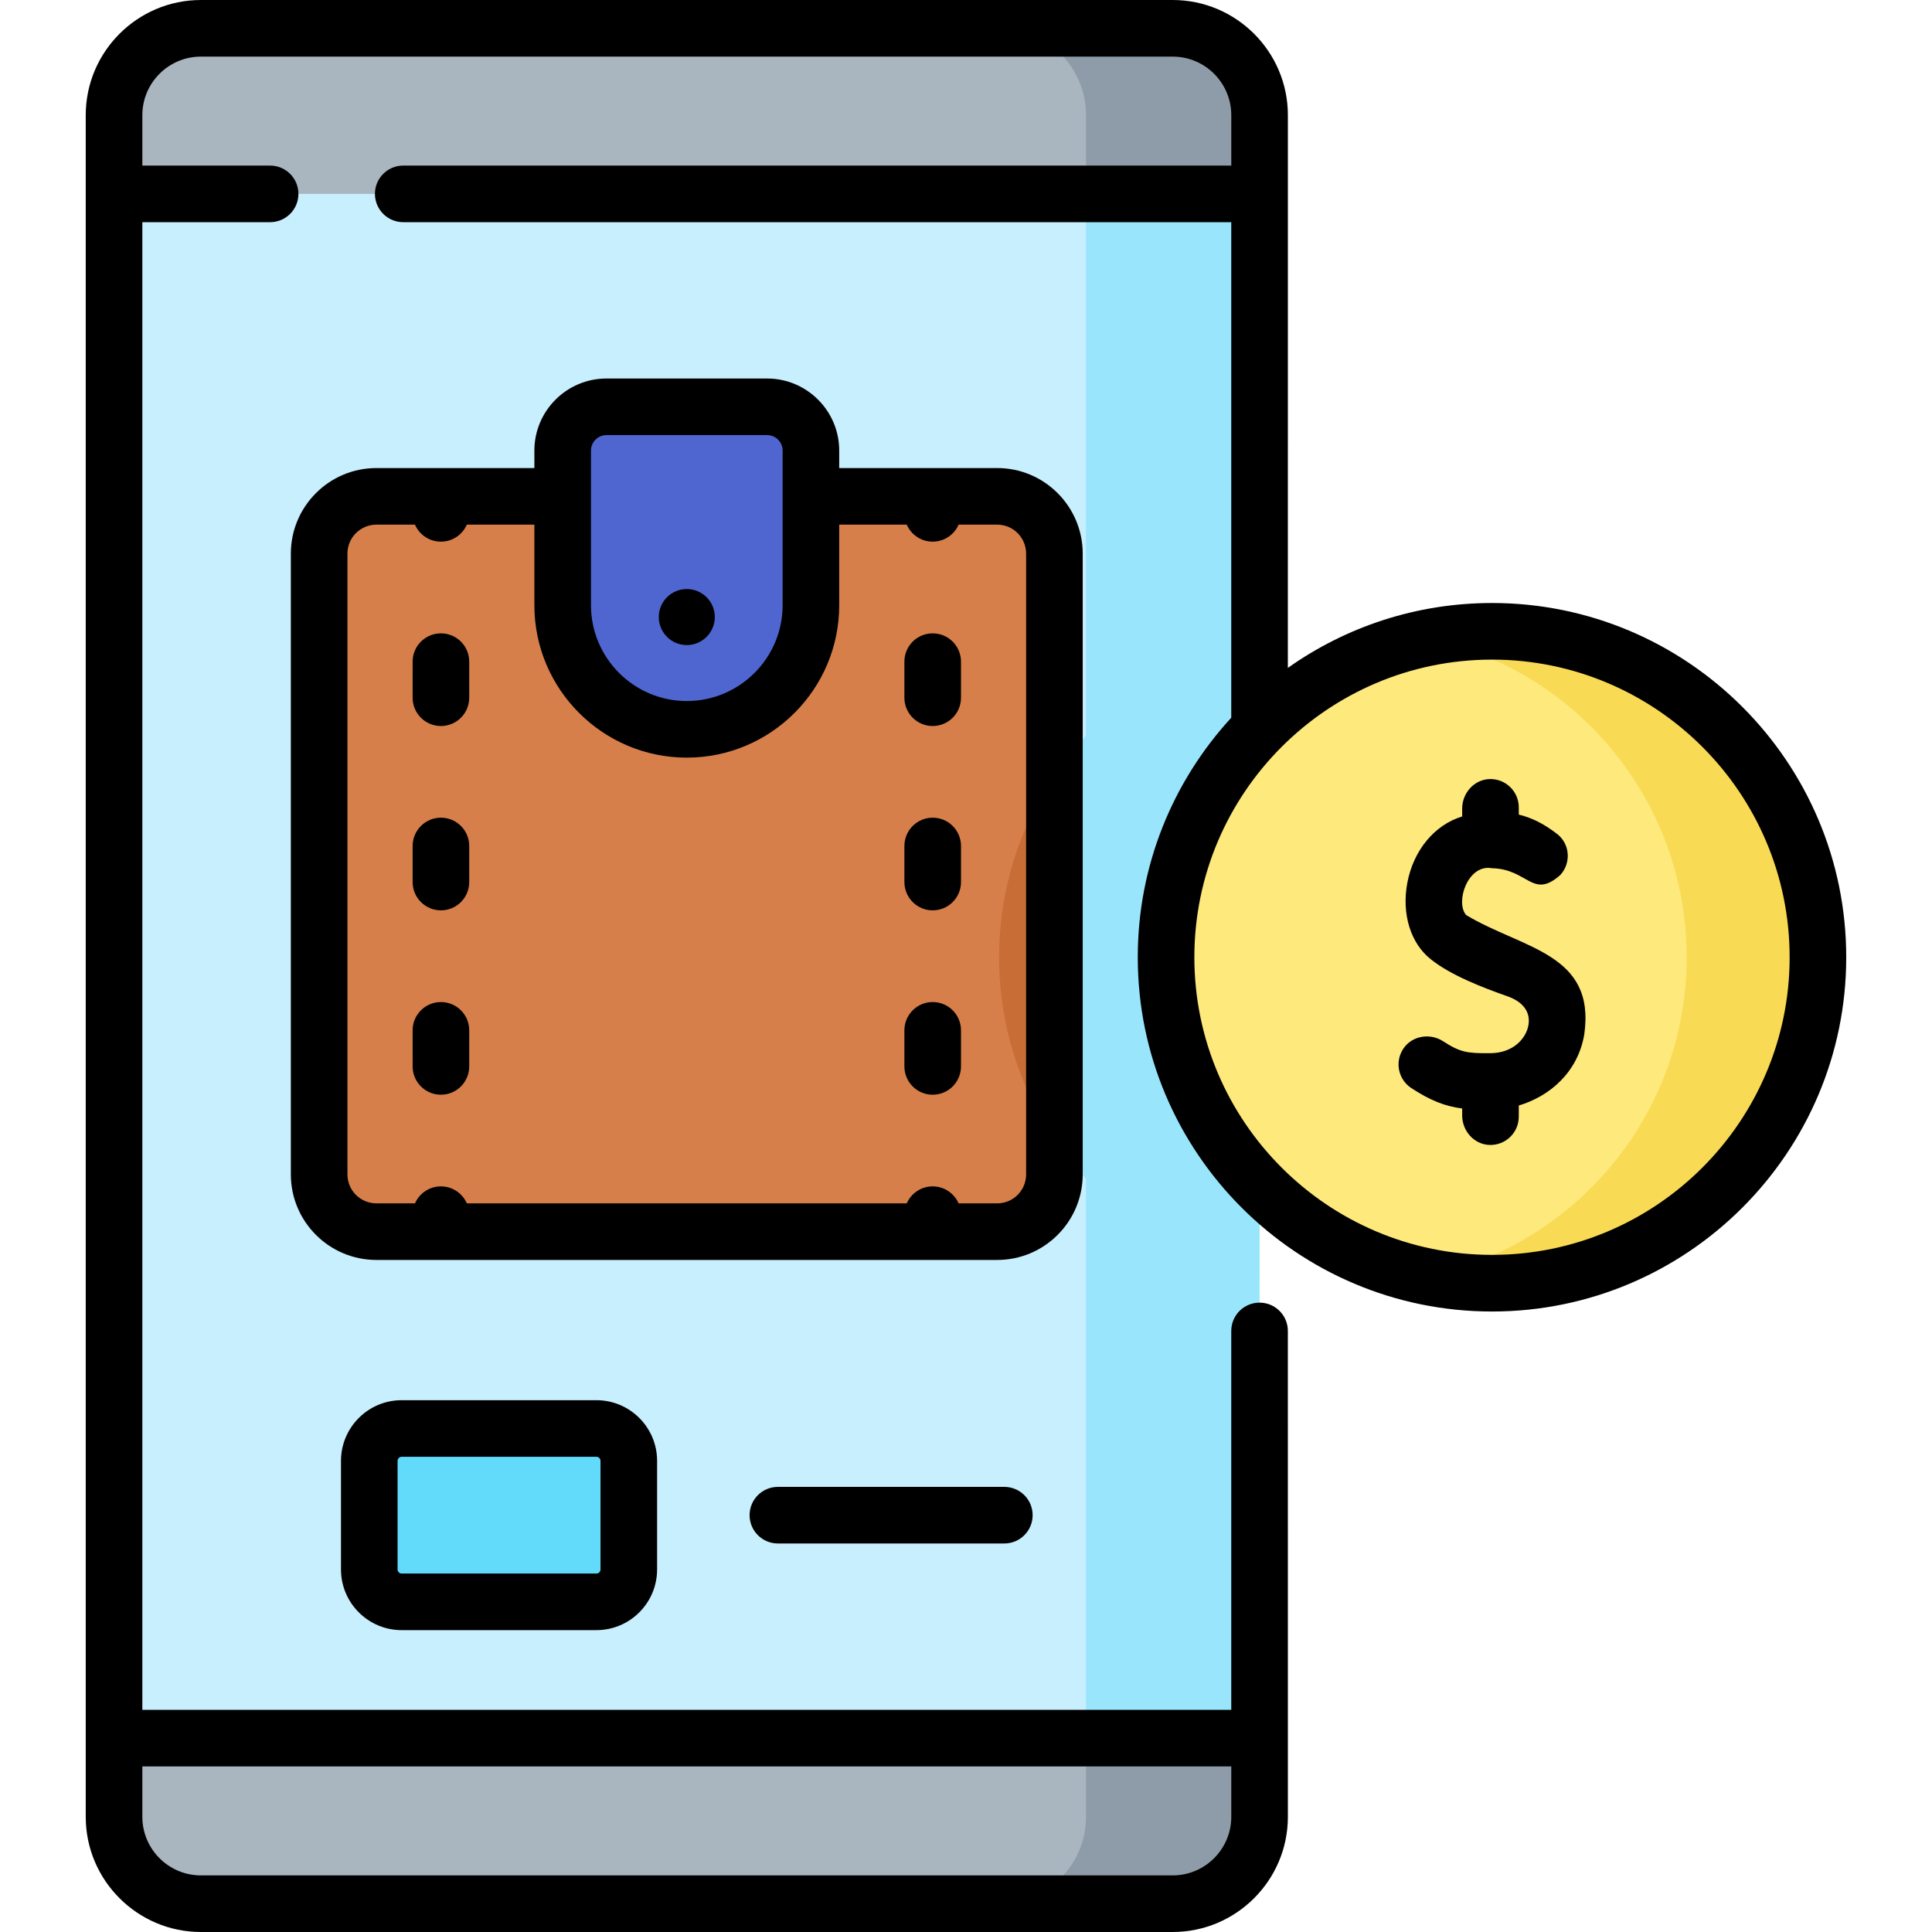 <svg width="61" height="61" viewBox="0 0 61 61" fill="none" xmlns="http://www.w3.org/2000/svg">
<path d="M39.769 6.121V54.879H3.601V6.121L21.195 3.507L39.769 6.121Z" fill="#C8EFFE"/>
<path d="M39.769 3.637V6.121H3.601V3.637C3.601 2.122 4.829 0.894 6.344 0.894H37.026C38.541 0.894 39.769 2.122 39.769 3.637Z" fill="#A9B5BF"/>
<path d="M39.769 3.637V6.121H34.29V3.637C34.29 2.122 33.061 0.894 31.546 0.894H37.025C38.541 0.894 39.769 2.122 39.769 3.637Z" fill="#8D9CA8"/>
<path d="M3.601 54.879H39.769V57.363C39.769 58.878 38.541 60.106 37.026 60.106H6.344C4.829 60.106 3.601 58.878 3.601 57.363V54.879Z" fill="#A9B5BF"/>
<path d="M39.769 54.879V57.363C39.769 58.878 38.541 60.106 37.025 60.106H31.546C33.061 60.106 34.29 58.878 34.29 57.363V54.879H39.769Z" fill="#8D9CA8"/>
<path d="M34.289 6.121H39.768V54.879H34.289V6.121Z" fill="#99E6FC"/>
<path d="M39.769 20.142V40.306C37.624 39.869 35.723 38.765 34.29 37.22C32.587 35.384 31.546 32.926 31.546 30.224C31.546 27.523 32.587 25.065 34.29 23.229C35.723 21.684 37.624 20.579 39.769 20.142Z" fill="#99E6FC"/>
<path d="M33.292 17.479V37.081C33.292 38.078 32.483 38.888 31.486 38.888H11.883C10.885 38.888 10.076 38.078 10.076 37.081V17.479C10.076 16.481 10.885 15.672 11.883 15.672H31.486C32.483 15.672 33.292 16.481 33.292 17.479Z" fill="#D77F4A"/>
<path d="M33.291 24.487V35.962C32.188 34.322 31.545 32.349 31.545 30.224C31.545 28.099 32.188 26.126 33.291 24.487Z" fill="#C86D36"/>
<path d="M21.685 23.027C19.52 23.027 17.766 21.273 17.766 19.108V14.227C17.766 13.463 18.385 12.844 19.148 12.844H24.221C24.985 12.844 25.604 13.463 25.604 14.227V19.108C25.604 21.273 23.849 23.027 21.685 23.027Z" fill="#4F66D0"/>
<path d="M47.108 40.515C52.791 40.515 57.399 35.908 57.399 30.224C57.399 24.54 52.791 19.933 47.108 19.933C41.424 19.933 36.816 24.54 36.816 30.224C36.816 35.908 41.424 40.515 47.108 40.515Z" fill="#FEE97D"/>
<path d="M47.108 19.933C46.398 19.933 45.705 20.005 45.035 20.142C49.725 21.101 53.254 25.25 53.254 30.224C53.254 35.198 49.725 39.347 45.035 40.306C45.705 40.443 46.398 40.515 47.108 40.515C52.791 40.515 57.399 35.907 57.399 30.224C57.398 24.54 52.791 19.933 47.108 19.933Z" fill="#F9DA55"/>
<path d="M18.831 50.575H12.681C12.117 50.575 11.659 50.118 11.659 49.553V46.125C11.659 45.56 12.117 45.103 12.681 45.103H18.831C19.396 45.103 19.854 45.56 19.854 46.125V49.553C19.854 50.118 19.396 50.575 18.831 50.575Z" fill="#62DBFB"/>
<path d="M47.108 19.039C44.709 19.039 42.485 19.798 40.662 21.088L40.663 3.637C40.663 1.632 39.031 0 37.025 0H6.344C4.339 0 2.707 1.632 2.707 3.637V57.363C2.707 59.368 4.339 61 6.344 61H37.026C39.031 61 40.663 59.368 40.663 57.363L40.662 42.022C40.662 41.529 40.262 41.129 39.769 41.129C39.275 41.129 38.875 41.529 38.875 42.022V53.985H4.494V7.015H8.528C9.022 7.015 9.422 6.615 9.422 6.121C9.422 5.628 9.022 5.228 8.528 5.228H4.494V3.637C4.494 2.617 5.324 1.787 6.344 1.787H37.026C38.046 1.787 38.876 2.617 38.876 3.637V5.228H12.732C12.238 5.228 11.838 5.628 11.838 6.121C11.838 6.615 12.238 7.015 12.732 7.015H38.875V22.661C37.043 24.654 35.923 27.31 35.923 30.224C35.923 36.391 40.94 41.409 47.108 41.409C53.275 41.409 58.292 36.391 58.292 30.224C58.292 24.057 53.275 19.039 47.108 19.039ZM38.876 55.772V57.363C38.876 58.383 38.046 59.213 37.026 59.213H6.344C5.324 59.213 4.494 58.383 4.494 57.363V55.772H38.876ZM47.108 39.621C41.926 39.621 37.71 35.406 37.71 30.224C37.71 25.042 41.926 20.826 47.108 20.826C52.289 20.826 56.505 25.042 56.505 30.224C56.505 35.406 52.289 39.621 47.108 39.621Z" fill="black"/>
<path d="M34.185 37.081V17.479C34.185 15.99 32.974 14.778 31.486 14.778H26.497V14.227C26.497 12.972 25.476 11.951 24.221 11.951H19.148C17.893 11.951 16.872 12.972 16.872 14.227V14.778H11.883C10.394 14.778 9.183 15.99 9.183 17.479V37.081C9.183 38.57 10.394 39.781 11.883 39.781H31.486C32.974 39.781 34.185 38.57 34.185 37.081ZM18.659 14.227C18.659 13.957 18.878 13.738 19.148 13.738H24.221C24.491 13.738 24.71 13.957 24.71 14.227V19.108C24.71 20.776 23.353 22.134 21.684 22.134C20.016 22.134 18.659 20.776 18.659 19.108V14.227ZM32.398 37.081C32.398 37.585 31.989 37.994 31.486 37.994H30.266C30.128 37.679 29.814 37.458 29.448 37.458C29.082 37.458 28.767 37.679 28.629 37.994H14.74C14.602 37.679 14.287 37.458 13.921 37.458C13.555 37.458 13.241 37.679 13.103 37.994H11.883C11.38 37.994 10.97 37.585 10.97 37.081V17.479C10.97 16.975 11.38 16.565 11.883 16.565H13.102C13.24 16.881 13.555 17.102 13.921 17.102C14.288 17.102 14.602 16.881 14.74 16.565H16.872V19.108C16.872 21.762 19.031 23.921 21.684 23.921C24.338 23.921 26.497 21.762 26.497 19.108V16.565H28.629C28.767 16.881 29.081 17.102 29.448 17.102C29.814 17.102 30.129 16.881 30.267 16.565H31.486C31.989 16.565 32.398 16.975 32.398 17.479V37.081H32.398Z" fill="black"/>
<path d="M29.448 31.638C28.955 31.638 28.555 32.038 28.555 32.531V33.67C28.555 34.164 28.955 34.564 29.448 34.564C29.942 34.564 30.342 34.164 30.342 33.67V32.531C30.342 32.038 29.942 31.638 29.448 31.638Z" fill="black"/>
<path d="M29.448 19.997C28.955 19.997 28.555 20.397 28.555 20.89V22.029C28.555 22.523 28.955 22.923 29.448 22.923C29.942 22.923 30.342 22.523 30.342 22.029V20.89C30.342 20.397 29.942 19.997 29.448 19.997Z" fill="black"/>
<path d="M29.448 25.817C28.955 25.817 28.555 26.217 28.555 26.711V27.849C28.555 28.343 28.955 28.743 29.448 28.743C29.942 28.743 30.342 28.343 30.342 27.849V26.711C30.342 26.217 29.942 25.817 29.448 25.817Z" fill="black"/>
<path d="M13.922 25.817C13.428 25.817 13.028 26.217 13.028 26.711V27.849C13.028 28.343 13.428 28.743 13.922 28.743C14.415 28.743 14.815 28.343 14.815 27.849V26.711C14.815 26.217 14.415 25.817 13.922 25.817Z" fill="black"/>
<path d="M13.922 19.997C13.428 19.997 13.028 20.397 13.028 20.89V22.029C13.028 22.523 13.428 22.923 13.922 22.923C14.415 22.923 14.815 22.523 14.815 22.029V20.89C14.815 20.397 14.415 19.997 13.922 19.997Z" fill="black"/>
<path d="M13.922 31.638C13.428 31.638 13.028 32.038 13.028 32.531V33.67C13.028 34.164 13.428 34.564 13.922 34.564C14.415 34.564 14.815 34.164 14.815 33.67V32.531C14.815 32.038 14.415 31.638 13.922 31.638Z" fill="black"/>
<path d="M12.681 44.209C11.625 44.209 10.766 45.069 10.766 46.125V49.553C10.766 50.609 11.625 51.469 12.681 51.469H18.831C19.888 51.469 20.747 50.61 20.747 49.553V46.125C20.747 45.069 19.888 44.209 18.831 44.209H12.681ZM18.96 46.125V49.553C18.96 49.624 18.903 49.682 18.831 49.682H12.682C12.611 49.682 12.553 49.624 12.553 49.553V46.125C12.553 46.054 12.611 45.996 12.682 45.996H18.831C18.902 45.996 18.96 46.054 18.96 46.125Z" fill="black"/>
<path d="M24.561 46.946C24.067 46.946 23.667 47.346 23.667 47.839C23.667 48.333 24.067 48.733 24.561 48.733H31.71C32.204 48.733 32.604 48.333 32.604 47.839C32.604 47.346 32.204 46.946 31.71 46.946H24.561Z" fill="black"/>
<path d="M21.684 20.367C22.173 20.367 22.569 19.971 22.569 19.482C22.569 18.994 22.173 18.598 21.684 18.598C21.196 18.598 20.8 18.994 20.8 19.482C20.8 19.971 21.196 20.367 21.684 20.367Z" fill="black"/>
<path d="M47.032 24.598C46.543 24.613 46.166 25.04 46.166 25.529V25.778C45.292 26.045 44.629 26.845 44.435 27.87C44.249 28.857 44.537 29.787 45.181 30.292C45.804 30.791 46.799 31.176 47.595 31.456C48.092 31.632 48.327 31.954 48.259 32.362C48.187 32.788 47.779 33.249 47.053 33.253C46.322 33.259 46.106 33.227 45.563 32.875C45.157 32.612 44.599 32.697 44.32 33.093C44.028 33.509 44.14 34.08 44.562 34.356C45.172 34.754 45.629 34.929 46.166 34.999V35.22C46.166 35.709 46.543 36.136 47.032 36.15C47.538 36.165 47.953 35.76 47.953 35.257V34.905C48.931 34.614 49.82 33.853 50.021 32.659C50.387 30.092 48.068 29.962 46.291 28.891C45.94 28.486 46.344 27.274 47.102 27.413C48.251 27.434 48.384 28.406 49.264 27.627C49.616 27.245 49.57 26.639 49.156 26.325C48.775 26.036 48.421 25.836 47.953 25.719V25.491C47.953 24.989 47.538 24.583 47.032 24.598Z" fill="black"/>
</svg>
